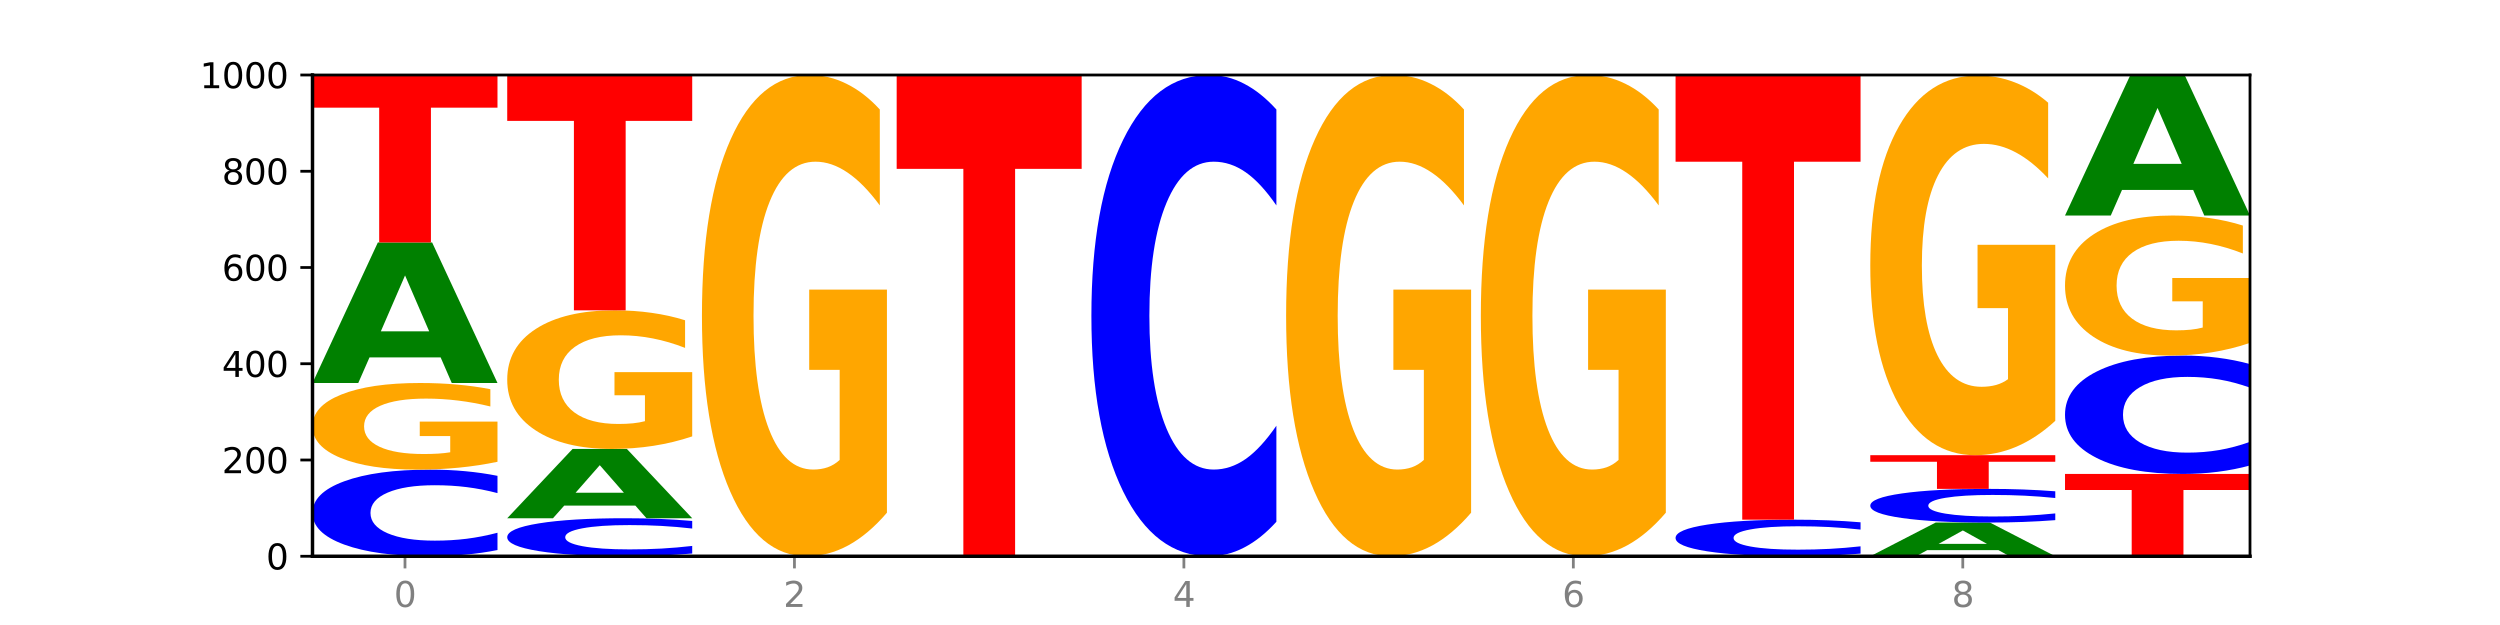 <?xml version="1.0" encoding="utf-8" standalone="no"?>
<!DOCTYPE svg PUBLIC "-//W3C//DTD SVG 1.1//EN"
  "http://www.w3.org/Graphics/SVG/1.1/DTD/svg11.dtd">
<svg xmlns:xlink="http://www.w3.org/1999/xlink" width="720pt" height="180pt" viewBox="0 0 720 180" xmlns="http://www.w3.org/2000/svg" version="1.1">
 <defs>
  <style type="text/css">*{stroke-linejoin: round; stroke-linecap: butt}</style>
 </defs>
 <g id="figure_1">
  <g id="patch_1">
   <path d="M 0 180 
L 720 180 
L 720 0 
L 0 0 
z
" style="fill: #ffffff"/>
  </g>
  <g id="axes_1">
   <g id="patch_2">
    <path d="M 90 160.2 
L 648 160.2 
L 648 21.6 
L 90 21.6 
z
" style="fill: #ffffff"/>
   </g>
   <g id="line2d_1">
    <path d="M 90 160.2 
L 648 160.2 
" clip-path="url(#p6898509116)" style="fill: none; stroke: #000000; stroke-width: 0.5; stroke-linecap: square"/>
   </g>
   <g id="patch_3">
    <path d="M 143.276 158.412 
Q 138.82 159.298 134.001 159.746 
Q 129.182 160.2 123.934 160.2 
Q 108.282 160.2 99.141 156.84 
Q 90 153.48 90 147.734 
Q 90 141.967 99.141 138.612 
Q 108.282 135.252 123.934 135.252 
Q 129.182 135.252 134.001 135.706 
Q 138.82 136.154 143.276 137.04 
L 143.276 142.013 
Q 138.78 140.838 134.417 140.292 
Q 130.055 139.746 125.236 139.746 
Q 116.591 139.746 111.638 141.874 
Q 106.698 143.997 106.698 147.734 
Q 106.698 151.455 111.638 153.583 
Q 116.591 155.706 125.236 155.706 
Q 130.055 155.706 134.417 155.16 
Q 138.78 154.608 143.276 153.433 
L 143.276 158.412 
z
" clip-path="url(#p6898509116)" style="fill: #0000ff"/>
   </g>
   <g id="patch_4">
    <path d="M 143.276 132.995 
Q 137.903 134.123 132.124 134.69 
Q 126.345 135.252 120.184 135.252 
Q 106.262 135.252 98.131 131.892 
Q 90 128.532 90 122.786 
Q 90 116.973 98.274 113.638 
Q 106.561 110.304 120.972 110.304 
Q 126.525 110.304 131.611 110.758 
Q 136.709 111.206 141.223 112.092 
L 141.223 117.065 
Q 136.566 115.926 131.957 115.365 
Q 127.348 114.798 122.716 114.798 
Q 114.143 114.798 109.498 116.87 
Q 104.853 118.936 104.853 122.786 
Q 104.853 126.599 109.331 128.681 
Q 113.808 130.758 122.047 130.758 
Q 124.292 130.758 126.214 130.64 
Q 128.136 130.516 129.665 130.258 
L 129.665 125.589 
L 120.889 125.589 
L 120.889 121.43 
L 143.276 121.43 
L 143.276 132.995 
z
" clip-path="url(#p6898509116)" style="fill: #ffa600"/>
   </g>
   <g id="patch_5">
    <path d="M 126.905 102.931 
L 106.415 102.931 
L 103.18 110.304 
L 90 110.304 
L 108.823 69.833 
L 124.454 69.833 
L 143.276 110.304 
L 130.107 110.304 
L 126.905 102.931 
z
M 109.683 95.42 
L 123.604 95.42 
L 116.655 79.322 
L 109.683 95.42 
z
" clip-path="url(#p6898509116)" style="fill: #008000"/>
   </g>
   <g id="patch_6">
    <path d="M 90 21.6 
L 143.276 21.6 
L 143.276 31.007 
L 124.109 31.007 
L 124.109 69.833 
L 109.204 69.833 
L 109.204 31.007 
L 90 31.007 
L 90 21.6 
z
" clip-path="url(#p6898509116)" style="fill: #ff0000"/>
   </g>
   <g id="patch_7">
    <path d="M 199.357 159.415 
Q 194.9 159.804 190.081 160.001 
Q 185.263 160.2 180.014 160.2 
Q 164.363 160.2 155.222 158.725 
Q 146.08 157.251 146.08 154.729 
Q 146.08 152.198 155.222 150.725 
Q 164.363 149.251 180.014 149.251 
Q 185.263 149.251 190.081 149.45 
Q 194.9 149.646 199.357 150.035 
L 199.357 152.218 
Q 194.86 151.702 190.498 151.463 
Q 186.135 151.223 181.316 151.223 
Q 172.672 151.223 167.718 152.157 
Q 162.779 153.089 162.779 154.729 
Q 162.779 156.362 167.718 157.296 
Q 172.672 158.228 181.316 158.228 
Q 186.135 158.228 190.498 157.988 
Q 194.86 157.746 199.357 157.23 
L 199.357 159.415 
z
" clip-path="url(#p6898509116)" style="fill: #0000ff"/>
   </g>
   <g id="patch_8">
    <path d="M 182.985 145.615 
L 162.496 145.615 
L 159.261 149.251 
L 146.08 149.251 
L 164.903 129.292 
L 180.534 129.292 
L 199.357 149.251 
L 186.187 149.251 
L 182.985 145.615 
z
M 165.764 141.911 
L 179.684 141.911 
L 172.735 133.972 
L 165.764 141.911 
z
" clip-path="url(#p6898509116)" style="fill: #008000"/>
   </g>
   <g id="patch_9">
    <path d="M 199.357 125.681 
Q 193.984 127.486 188.205 128.393 
Q 182.426 129.292 176.265 129.292 
Q 162.343 129.292 154.212 123.916 
Q 146.08 118.54 146.08 109.346 
Q 146.08 100.045 154.355 94.71 
Q 162.641 89.375 177.053 89.375 
Q 182.605 89.375 187.691 90.101 
Q 192.79 90.818 197.303 92.237 
L 197.303 100.194 
Q 192.646 98.371 188.038 97.473 
Q 183.429 96.566 178.796 96.566 
Q 170.223 96.566 165.578 99.88 
Q 160.934 103.187 160.934 109.346 
Q 160.934 115.448 165.411 118.779 
Q 169.889 122.102 178.127 122.102 
Q 180.372 122.102 182.294 121.912 
Q 184.217 121.715 185.745 121.302 
L 185.745 113.832 
L 176.969 113.832 
L 176.969 107.178 
L 199.357 107.178 
L 199.357 125.681 
z
" clip-path="url(#p6898509116)" style="fill: #ffa600"/>
   </g>
   <g id="patch_10">
    <path d="M 146.08 21.6 
L 199.357 21.6 
L 199.357 34.818 
L 180.19 34.818 
L 180.19 89.375 
L 165.285 89.375 
L 165.285 34.818 
L 146.08 34.818 
L 146.08 21.6 
z
" clip-path="url(#p6898509116)" style="fill: #ff0000"/>
   </g>
   <g id="patch_11">
    <path d="M 255.437 147.66 
Q 250.064 153.93 244.285 157.079 
Q 238.506 160.2 232.345 160.2 
Q 218.423 160.2 210.292 141.533 
Q 202.161 122.866 202.161 90.943 
Q 202.161 58.648 210.435 40.124 
Q 218.722 21.6 233.133 21.6 
Q 238.685 21.6 243.772 24.119 
Q 248.87 26.61 253.384 31.535 
L 253.384 59.163 
Q 248.727 52.836 244.118 49.715 
Q 239.509 46.566 234.876 46.566 
Q 226.304 46.566 221.659 58.075 
Q 217.014 69.556 217.014 90.943 
Q 217.014 112.129 221.492 123.696 
Q 225.969 135.234 234.208 135.234 
Q 236.453 135.234 238.375 134.576 
Q 240.297 133.889 241.826 132.457 
L 241.826 106.518 
L 233.05 106.518 
L 233.05 83.413 
L 255.437 83.413 
L 255.437 147.66 
z
" clip-path="url(#p6898509116)" style="fill: #ffa600"/>
   </g>
   <g id="patch_12">
    <path d="M 258.241 21.6 
L 311.518 21.6 
L 311.518 48.631 
L 292.35 48.631 
L 292.35 160.2 
L 277.445 160.2 
L 277.445 48.631 
L 258.241 48.631 
L 258.241 21.6 
z
" clip-path="url(#p6898509116)" style="fill: #ff0000"/>
   </g>
   <g id="patch_13">
    <path d="M 367.598 150.265 
Q 363.142 155.19 358.323 157.681 
Q 353.504 160.2 348.255 160.2 
Q 332.604 160.2 323.463 141.533 
Q 314.322 122.866 314.322 90.943 
Q 314.322 58.905 323.463 40.267 
Q 332.604 21.6 348.255 21.6 
Q 353.504 21.6 358.323 24.119 
Q 363.142 26.61 367.598 31.535 
L 367.598 59.163 
Q 363.101 52.635 358.739 49.601 
Q 354.376 46.566 349.557 46.566 
Q 340.913 46.566 335.96 58.39 
Q 331.02 70.186 331.02 90.943 
Q 331.02 111.614 335.96 123.439 
Q 340.913 135.234 349.557 135.234 
Q 354.376 135.234 358.739 132.199 
Q 363.101 129.136 367.598 122.608 
L 367.598 150.265 
z
" clip-path="url(#p6898509116)" style="fill: #0000ff"/>
   </g>
   <g id="patch_14">
    <path d="M 423.678 147.66 
Q 418.305 153.93 412.526 157.079 
Q 406.747 160.2 400.586 160.2 
Q 386.664 160.2 378.533 141.533 
Q 370.402 122.866 370.402 90.943 
Q 370.402 58.648 378.676 40.124 
Q 386.963 21.6 401.374 21.6 
Q 406.927 21.6 412.013 24.119 
Q 417.111 26.61 421.625 31.535 
L 421.625 59.163 
Q 416.968 52.836 412.359 49.715 
Q 407.75 46.566 403.118 46.566 
Q 394.545 46.566 389.9 58.075 
Q 385.255 69.556 385.255 90.943 
Q 385.255 112.129 389.733 123.696 
Q 394.21 135.234 402.449 135.234 
Q 404.694 135.234 406.616 134.576 
Q 408.538 133.889 410.067 132.457 
L 410.067 106.518 
L 401.291 106.518 
L 401.291 83.413 
L 423.678 83.413 
L 423.678 147.66 
z
" clip-path="url(#p6898509116)" style="fill: #ffa600"/>
   </g>
   <g id="patch_15">
    <path d="M 479.759 147.66 
Q 474.386 153.93 468.607 157.079 
Q 462.828 160.2 456.667 160.2 
Q 442.745 160.2 434.614 141.533 
Q 426.482 122.866 426.482 90.943 
Q 426.482 58.648 434.757 40.124 
Q 443.043 21.6 457.455 21.6 
Q 463.007 21.6 468.093 24.119 
Q 473.192 26.61 477.705 31.535 
L 477.705 59.163 
Q 473.049 52.836 468.44 49.715 
Q 463.831 46.566 459.198 46.566 
Q 450.625 46.566 445.98 58.075 
Q 441.336 69.556 441.336 90.943 
Q 441.336 112.129 445.813 123.696 
Q 450.291 135.234 458.529 135.234 
Q 460.774 135.234 462.697 134.576 
Q 464.619 133.889 466.147 132.457 
L 466.147 106.518 
L 457.371 106.518 
L 457.371 83.413 
L 479.759 83.413 
L 479.759 147.66 
z
" clip-path="url(#p6898509116)" style="fill: #ffa600"/>
   </g>
   <g id="patch_16">
    <path d="M 535.839 159.445 
Q 531.383 159.819 526.564 160.009 
Q 521.745 160.2 516.496 160.2 
Q 500.845 160.2 491.704 158.781 
Q 482.563 157.363 482.563 154.936 
Q 482.563 152.502 491.704 151.085 
Q 500.845 149.666 516.496 149.666 
Q 521.745 149.666 526.564 149.858 
Q 531.383 150.047 535.839 150.421 
L 535.839 152.521 
Q 531.342 152.025 526.98 151.794 
Q 522.617 151.564 517.799 151.564 
Q 509.154 151.564 504.201 152.462 
Q 499.261 153.359 499.261 154.936 
Q 499.261 156.507 504.201 157.406 
Q 509.154 158.303 517.799 158.303 
Q 522.617 158.303 526.98 158.072 
Q 531.342 157.839 535.839 157.343 
L 535.839 159.445 
z
" clip-path="url(#p6898509116)" style="fill: #0000ff"/>
   </g>
   <g id="patch_17">
    <path d="M 482.563 21.6 
L 535.839 21.6 
L 535.839 46.577 
L 516.672 46.577 
L 516.672 149.666 
L 501.767 149.666 
L 501.767 46.577 
L 482.563 46.577 
L 482.563 21.6 
z
" clip-path="url(#p6898509116)" style="fill: #ff0000"/>
   </g>
   <g id="patch_18">
    <path d="M 575.548 158.433 
L 555.059 158.433 
L 551.823 160.2 
L 538.643 160.2 
L 557.466 150.498 
L 573.097 150.498 
L 591.92 160.2 
L 578.75 160.2 
L 575.548 158.433 
z
M 558.326 156.632 
L 572.247 156.632 
L 565.298 152.773 
L 558.326 156.632 
z
" clip-path="url(#p6898509116)" style="fill: #008000"/>
   </g>
   <g id="patch_19">
    <path d="M 591.92 149.803 
Q 587.463 150.147 582.644 150.322 
Q 577.825 150.498 572.577 150.498 
Q 556.926 150.498 547.784 149.191 
Q 538.643 147.885 538.643 145.65 
Q 538.643 143.407 547.784 142.103 
Q 556.926 140.796 572.577 140.796 
Q 577.825 140.796 582.644 140.972 
Q 587.463 141.147 591.92 141.491 
L 591.92 143.425 
Q 587.423 142.968 583.06 142.756 
Q 578.698 142.544 573.879 142.544 
Q 565.234 142.544 560.281 143.371 
Q 555.342 144.197 555.342 145.65 
Q 555.342 147.097 560.281 147.925 
Q 565.234 148.75 573.879 148.75 
Q 578.698 148.75 583.06 148.538 
Q 587.423 148.324 591.92 147.867 
L 591.92 149.803 
z
" clip-path="url(#p6898509116)" style="fill: #0000ff"/>
   </g>
   <g id="patch_20">
    <path d="M 538.643 131.094 
L 591.92 131.094 
L 591.92 132.986 
L 572.752 132.986 
L 572.752 140.796 
L 557.847 140.796 
L 557.847 132.986 
L 538.643 132.986 
L 538.643 131.094 
z
" clip-path="url(#p6898509116)" style="fill: #ff0000"/>
   </g>
   <g id="patch_21">
    <path d="M 591.92 121.2 
Q 586.547 126.147 580.768 128.632 
Q 574.989 131.094 568.828 131.094 
Q 554.906 131.094 546.774 116.366 
Q 538.643 101.637 538.643 76.45 
Q 538.643 50.969 546.918 36.354 
Q 555.204 21.739 569.616 21.739 
Q 575.168 21.739 580.254 23.726 
Q 585.353 25.692 589.866 29.577 
L 589.866 51.376 
Q 585.209 46.384 580.6 43.921 
Q 575.992 41.437 571.359 41.437 
Q 562.786 41.437 558.141 50.518 
Q 553.497 59.576 553.497 76.45 
Q 553.497 93.166 557.974 102.292 
Q 562.452 111.396 570.69 111.396 
Q 572.935 111.396 574.857 110.876 
Q 576.78 110.334 578.308 109.205 
L 578.308 88.739 
L 569.532 88.739 
L 569.532 70.509 
L 591.92 70.509 
L 591.92 121.2 
z
" clip-path="url(#p6898509116)" style="fill: #ffa600"/>
   </g>
   <g id="patch_22">
    <path d="M 594.724 136.499 
L 648 136.499 
L 648 141.122 
L 628.833 141.122 
L 628.833 160.2 
L 613.928 160.2 
L 613.928 141.122 
L 594.724 141.122 
L 594.724 136.499 
z
" clip-path="url(#p6898509116)" style="fill: #ff0000"/>
   </g>
   <g id="patch_23">
    <path d="M 648 134.055 
Q 643.544 135.267 638.725 135.88 
Q 633.906 136.499 628.657 136.499 
Q 613.006 136.499 603.865 131.907 
Q 594.724 127.315 594.724 119.462 
Q 594.724 111.581 603.865 106.996 
Q 613.006 102.404 628.657 102.404 
Q 633.906 102.404 638.725 103.024 
Q 643.544 103.636 648 104.848 
L 648 111.644 
Q 643.503 110.039 639.141 109.292 
Q 634.778 108.545 629.959 108.545 
Q 621.315 108.545 616.362 111.454 
Q 611.422 114.356 611.422 119.462 
Q 611.422 124.547 616.362 127.456 
Q 621.315 130.358 629.959 130.358 
Q 634.778 130.358 639.141 129.611 
Q 643.503 128.858 648 127.252 
L 648 134.055 
z
" clip-path="url(#p6898509116)" style="fill: #0000ff"/>
   </g>
   <g id="patch_24">
    <path d="M 648 98.755 
Q 642.627 100.579 636.848 101.496 
Q 631.069 102.404 624.908 102.404 
Q 610.986 102.404 602.855 96.972 
Q 594.724 91.54 594.724 82.25 
Q 594.724 72.852 602.998 67.462 
Q 611.284 62.071 625.696 62.071 
Q 631.248 62.071 636.335 62.804 
Q 641.433 63.529 645.946 64.962 
L 645.946 73.002 
Q 641.29 71.161 636.681 70.253 
Q 632.072 69.336 627.439 69.336 
Q 618.866 69.336 614.222 72.685 
Q 609.577 76.026 609.577 82.25 
Q 609.577 88.415 614.055 91.781 
Q 618.532 95.139 626.771 95.139 
Q 629.015 95.139 630.938 94.947 
Q 632.86 94.747 634.388 94.331 
L 634.388 86.782 
L 625.612 86.782 
L 625.612 80.059 
L 648 80.059 
L 648 98.755 
z
" clip-path="url(#p6898509116)" style="fill: #ffa600"/>
   </g>
   <g id="patch_25">
    <path d="M 631.628 54.699 
L 611.139 54.699 
L 607.904 62.071 
L 594.724 62.071 
L 613.546 21.6 
L 629.177 21.6 
L 648 62.071 
L 634.831 62.071 
L 631.628 54.699 
z
M 614.407 47.187 
L 628.328 47.187 
L 621.378 31.089 
L 614.407 47.187 
z
" clip-path="url(#p6898509116)" style="fill: #008000"/>
   </g>
   <g id="matplotlib.axis_1">
    <g id="xtick_1">
     <g id="line2d_2">
      <defs>
       <path id="ma22ec791c6" d="M 0 0 
L 0 3.5 
" style="stroke: #808080; stroke-width: 0.8"/>
      </defs>
      <g>
       <use xlink:href="#ma22ec791c6" x="116.638" y="160.2" style="fill: #808080; stroke: #808080; stroke-width: 0.8"/>
      </g>
     </g>
     <g id="text_1">
      <!-- 0 -->
      <g style="fill: #808080" transform="translate(113.457 174.798) scale(0.1 -0.1)">
       <defs>
        <path id="DejaVuSans-30" d="M 2034 4250 
Q 1547 4250 1301 3770 
Q 1056 3291 1056 2328 
Q 1056 1369 1301 889 
Q 1547 409 2034 409 
Q 2525 409 2770 889 
Q 3016 1369 3016 2328 
Q 3016 3291 2770 3770 
Q 2525 4250 2034 4250 
z
M 2034 4750 
Q 2819 4750 3233 4129 
Q 3647 3509 3647 2328 
Q 3647 1150 3233 529 
Q 2819 -91 2034 -91 
Q 1250 -91 836 529 
Q 422 1150 422 2328 
Q 422 3509 836 4129 
Q 1250 4750 2034 4750 
z
" transform="scale(0.016)"/>
       </defs>
       <use xlink:href="#DejaVuSans-30"/>
      </g>
     </g>
    </g>
    <g id="xtick_2">
     <g id="line2d_3">
      <g>
       <use xlink:href="#ma22ec791c6" x="228.799" y="160.2" style="fill: #808080; stroke: #808080; stroke-width: 0.8"/>
      </g>
     </g>
     <g id="text_2">
      <!-- 2 -->
      <g style="fill: #808080" transform="translate(225.618 174.798) scale(0.1 -0.1)">
       <defs>
        <path id="DejaVuSans-32" d="M 1228 531 
L 3431 531 
L 3431 0 
L 469 0 
L 469 531 
Q 828 903 1448 1529 
Q 2069 2156 2228 2338 
Q 2531 2678 2651 2914 
Q 2772 3150 2772 3378 
Q 2772 3750 2511 3984 
Q 2250 4219 1831 4219 
Q 1534 4219 1204 4116 
Q 875 4013 500 3803 
L 500 4441 
Q 881 4594 1212 4672 
Q 1544 4750 1819 4750 
Q 2544 4750 2975 4387 
Q 3406 4025 3406 3419 
Q 3406 3131 3298 2873 
Q 3191 2616 2906 2266 
Q 2828 2175 2409 1742 
Q 1991 1309 1228 531 
z
" transform="scale(0.016)"/>
       </defs>
       <use xlink:href="#DejaVuSans-32"/>
      </g>
     </g>
    </g>
    <g id="xtick_3">
     <g id="line2d_4">
      <g>
       <use xlink:href="#ma22ec791c6" x="340.96" y="160.2" style="fill: #808080; stroke: #808080; stroke-width: 0.8"/>
      </g>
     </g>
     <g id="text_3">
      <!-- 4 -->
      <g style="fill: #808080" transform="translate(337.779 174.798) scale(0.1 -0.1)">
       <defs>
        <path id="DejaVuSans-34" d="M 2419 4116 
L 825 1625 
L 2419 1625 
L 2419 4116 
z
M 2253 4666 
L 3047 4666 
L 3047 1625 
L 3713 1625 
L 3713 1100 
L 3047 1100 
L 3047 0 
L 2419 0 
L 2419 1100 
L 313 1100 
L 313 1709 
L 2253 4666 
z
" transform="scale(0.016)"/>
       </defs>
       <use xlink:href="#DejaVuSans-34"/>
      </g>
     </g>
    </g>
    <g id="xtick_4">
     <g id="line2d_5">
      <g>
       <use xlink:href="#ma22ec791c6" x="453.121" y="160.2" style="fill: #808080; stroke: #808080; stroke-width: 0.8"/>
      </g>
     </g>
     <g id="text_4">
      <!-- 6 -->
      <g style="fill: #808080" transform="translate(449.939 174.798) scale(0.1 -0.1)">
       <defs>
        <path id="DejaVuSans-36" d="M 2113 2584 
Q 1688 2584 1439 2293 
Q 1191 2003 1191 1497 
Q 1191 994 1439 701 
Q 1688 409 2113 409 
Q 2538 409 2786 701 
Q 3034 994 3034 1497 
Q 3034 2003 2786 2293 
Q 2538 2584 2113 2584 
z
M 3366 4563 
L 3366 3988 
Q 3128 4100 2886 4159 
Q 2644 4219 2406 4219 
Q 1781 4219 1451 3797 
Q 1122 3375 1075 2522 
Q 1259 2794 1537 2939 
Q 1816 3084 2150 3084 
Q 2853 3084 3261 2657 
Q 3669 2231 3669 1497 
Q 3669 778 3244 343 
Q 2819 -91 2113 -91 
Q 1303 -91 875 529 
Q 447 1150 447 2328 
Q 447 3434 972 4092 
Q 1497 4750 2381 4750 
Q 2619 4750 2861 4703 
Q 3103 4656 3366 4563 
z
" transform="scale(0.016)"/>
       </defs>
       <use xlink:href="#DejaVuSans-36"/>
      </g>
     </g>
    </g>
    <g id="xtick_5">
     <g id="line2d_6">
      <g>
       <use xlink:href="#ma22ec791c6" x="565.281" y="160.2" style="fill: #808080; stroke: #808080; stroke-width: 0.8"/>
      </g>
     </g>
     <g id="text_5">
      <!-- 8 -->
      <g style="fill: #808080" transform="translate(562.1 174.798) scale(0.1 -0.1)">
       <defs>
        <path id="DejaVuSans-38" d="M 2034 2216 
Q 1584 2216 1326 1975 
Q 1069 1734 1069 1313 
Q 1069 891 1326 650 
Q 1584 409 2034 409 
Q 2484 409 2743 651 
Q 3003 894 3003 1313 
Q 3003 1734 2745 1975 
Q 2488 2216 2034 2216 
z
M 1403 2484 
Q 997 2584 770 2862 
Q 544 3141 544 3541 
Q 544 4100 942 4425 
Q 1341 4750 2034 4750 
Q 2731 4750 3128 4425 
Q 3525 4100 3525 3541 
Q 3525 3141 3298 2862 
Q 3072 2584 2669 2484 
Q 3125 2378 3379 2068 
Q 3634 1759 3634 1313 
Q 3634 634 3220 271 
Q 2806 -91 2034 -91 
Q 1263 -91 848 271 
Q 434 634 434 1313 
Q 434 1759 690 2068 
Q 947 2378 1403 2484 
z
M 1172 3481 
Q 1172 3119 1398 2916 
Q 1625 2713 2034 2713 
Q 2441 2713 2670 2916 
Q 2900 3119 2900 3481 
Q 2900 3844 2670 4047 
Q 2441 4250 2034 4250 
Q 1625 4250 1398 4047 
Q 1172 3844 1172 3481 
z
" transform="scale(0.016)"/>
       </defs>
       <use xlink:href="#DejaVuSans-38"/>
      </g>
     </g>
    </g>
   </g>
   <g id="matplotlib.axis_2">
    <g id="ytick_1">
     <g id="line2d_7">
      <defs>
       <path id="m03a13c07dd" d="M 0 0 
L -3.5 0 
" style="stroke: #000000; stroke-width: 0.8"/>
      </defs>
      <g>
       <use xlink:href="#m03a13c07dd" x="90" y="160.2" style="stroke: #000000; stroke-width: 0.8"/>
      </g>
     </g>
     <g id="text_6">
      <!-- 0 -->
      <g transform="translate(76.638 163.999) scale(0.1 -0.1)">
       <use xlink:href="#DejaVuSans-30"/>
      </g>
     </g>
    </g>
    <g id="ytick_2">
     <g id="line2d_8">
      <g>
       <use xlink:href="#m03a13c07dd" x="90" y="132.48" style="stroke: #000000; stroke-width: 0.8"/>
      </g>
     </g>
     <g id="text_7">
      <!-- 200 -->
      <g transform="translate(63.913 136.279) scale(0.1 -0.1)">
       <use xlink:href="#DejaVuSans-32"/>
       <use xlink:href="#DejaVuSans-30" x="63.623"/>
       <use xlink:href="#DejaVuSans-30" x="127.246"/>
      </g>
     </g>
    </g>
    <g id="ytick_3">
     <g id="line2d_9">
      <g>
       <use xlink:href="#m03a13c07dd" x="90" y="104.76" style="stroke: #000000; stroke-width: 0.8"/>
      </g>
     </g>
     <g id="text_8">
      <!-- 400 -->
      <g transform="translate(63.913 108.559) scale(0.1 -0.1)">
       <use xlink:href="#DejaVuSans-34"/>
       <use xlink:href="#DejaVuSans-30" x="63.623"/>
       <use xlink:href="#DejaVuSans-30" x="127.246"/>
      </g>
     </g>
    </g>
    <g id="ytick_4">
     <g id="line2d_10">
      <g>
       <use xlink:href="#m03a13c07dd" x="90" y="77.04" style="stroke: #000000; stroke-width: 0.8"/>
      </g>
     </g>
     <g id="text_9">
      <!-- 600 -->
      <g transform="translate(63.913 80.839) scale(0.1 -0.1)">
       <use xlink:href="#DejaVuSans-36"/>
       <use xlink:href="#DejaVuSans-30" x="63.623"/>
       <use xlink:href="#DejaVuSans-30" x="127.246"/>
      </g>
     </g>
    </g>
    <g id="ytick_5">
     <g id="line2d_11">
      <g>
       <use xlink:href="#m03a13c07dd" x="90" y="49.32" style="stroke: #000000; stroke-width: 0.8"/>
      </g>
     </g>
     <g id="text_10">
      <!-- 800 -->
      <g transform="translate(63.913 53.119) scale(0.1 -0.1)">
       <use xlink:href="#DejaVuSans-38"/>
       <use xlink:href="#DejaVuSans-30" x="63.623"/>
       <use xlink:href="#DejaVuSans-30" x="127.246"/>
      </g>
     </g>
    </g>
    <g id="ytick_6">
     <g id="line2d_12">
      <g>
       <use xlink:href="#m03a13c07dd" x="90" y="21.6" style="stroke: #000000; stroke-width: 0.8"/>
      </g>
     </g>
     <g id="text_11">
      <!-- 1000 -->
      <g transform="translate(57.55 25.399) scale(0.1 -0.1)">
       <defs>
        <path id="DejaVuSans-31" d="M 794 531 
L 1825 531 
L 1825 4091 
L 703 3866 
L 703 4441 
L 1819 4666 
L 2450 4666 
L 2450 531 
L 3481 531 
L 3481 0 
L 794 0 
L 794 531 
z
" transform="scale(0.016)"/>
       </defs>
       <use xlink:href="#DejaVuSans-31"/>
       <use xlink:href="#DejaVuSans-30" x="63.623"/>
       <use xlink:href="#DejaVuSans-30" x="127.246"/>
       <use xlink:href="#DejaVuSans-30" x="190.869"/>
      </g>
     </g>
    </g>
   </g>
   <g id="patch_26">
    <path d="M 90 160.2 
L 90 21.6 
" style="fill: none; stroke: #000000; stroke-linejoin: miter; stroke-linecap: square"/>
   </g>
   <g id="patch_27">
    <path d="M 648 160.2 
L 648 21.6 
" style="fill: none; stroke: #000000; stroke-width: 0.8; stroke-linejoin: miter; stroke-linecap: square"/>
   </g>
   <g id="patch_28">
    <path d="M 90 160.2 
L 648 160.2 
" style="fill: none; stroke: #000000; stroke-linejoin: miter; stroke-linecap: square"/>
   </g>
   <g id="patch_29">
    <path d="M 90 21.6 
L 648 21.6 
" style="fill: none; stroke: #000000; stroke-width: 0.8; stroke-linejoin: miter; stroke-linecap: square"/>
   </g>
  </g>
 </g>
 <defs>
  <clipPath id="p6898509116">
   <rect x="90" y="21.6" width="558" height="138.6"/>
  </clipPath>
 </defs>
</svg>
